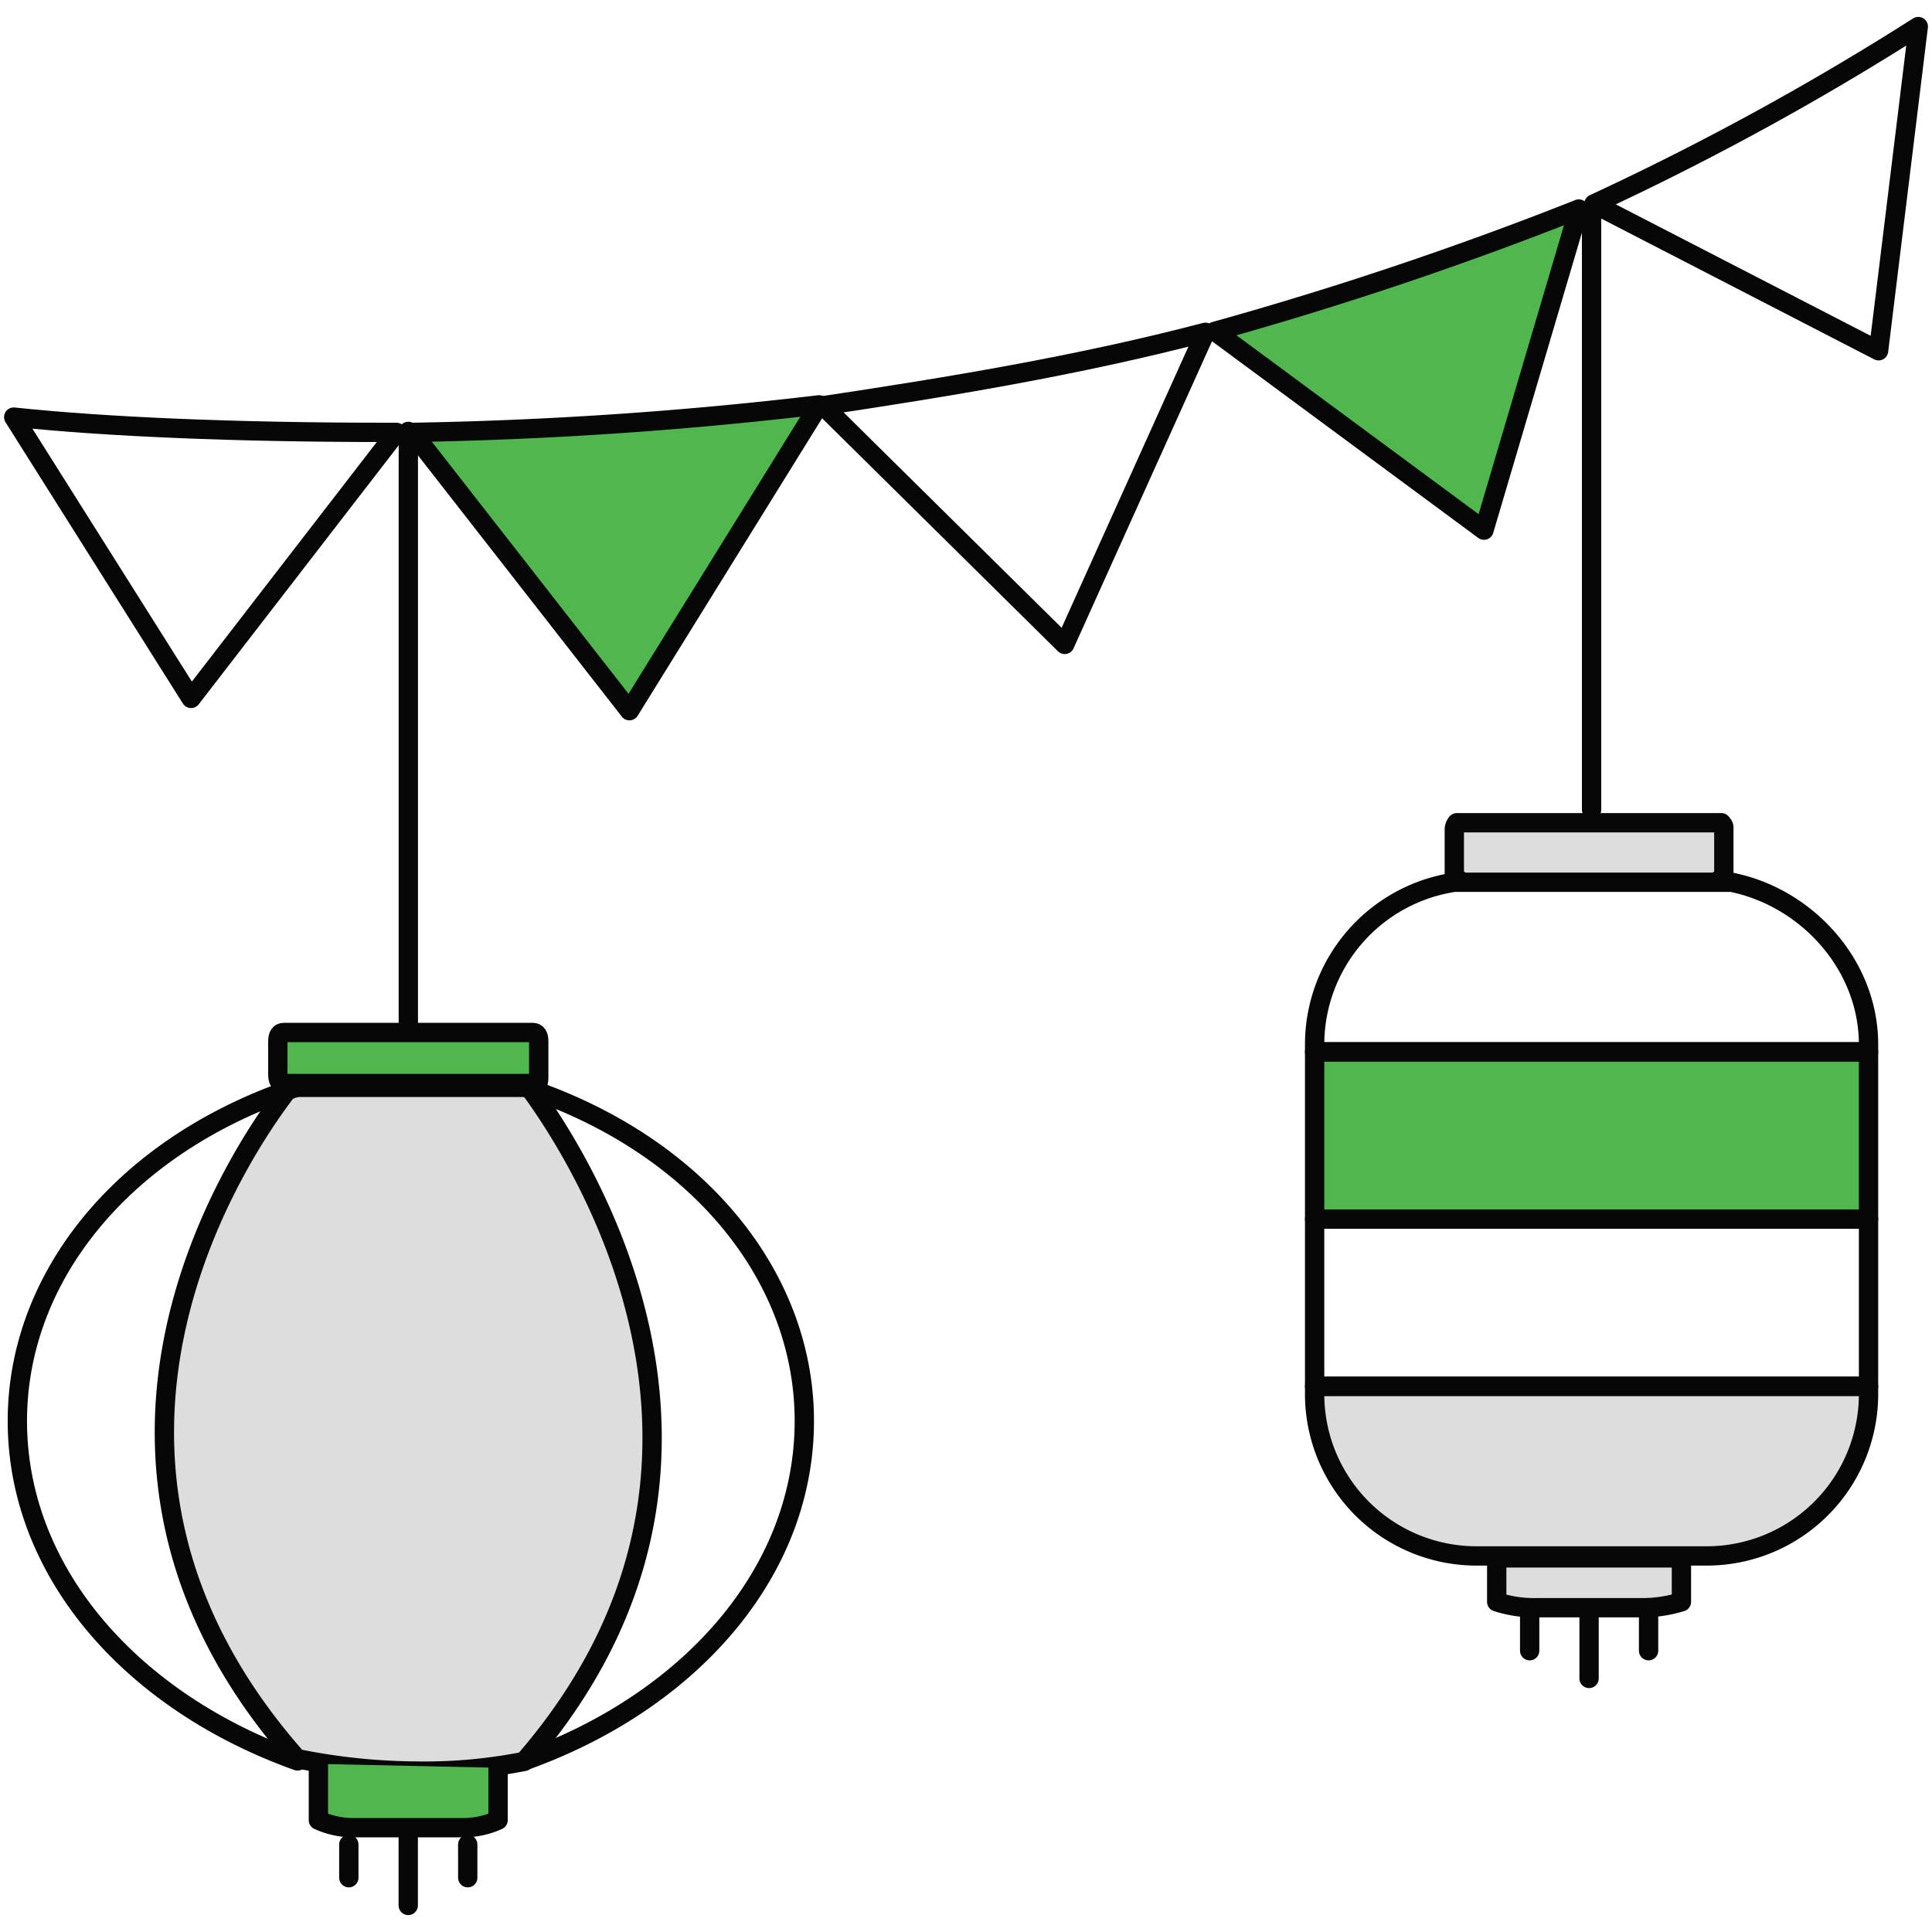 <svg id="Layer_1" data-name="Layer 1" xmlns="http://www.w3.org/2000/svg" viewBox="0 0 200 200"><defs><style>.cls-1{fill:none;}.cls-1,.cls-2,.cls-3{stroke:#070707;stroke-linecap:round;stroke-linejoin:round;stroke-width:2px;}.cls-2{fill:#ddd;}.cls-3{fill:#4fb74e;}</style></defs><path class="cls-1" d="M19.78,72.3,1.42,43.18c9.5,1,22.79,1.58,38.62,1.58h1Z"/><path class="cls-2" d="M54.26,182.34a52.68,52.68,0,0,1-11.11,1,63.4,63.4,0,0,1-12.4-1.29h0c-27.9-31.51-5.42-63.54-.77-69.49H54.77C59.17,118.54,81.38,151.08,54.26,182.34Z"/><path class="cls-1" d="M54.64,112.65c17.73,6,28.87,19.71,28.62,34.95-.25,15.51-12.09,28.65-29,34.69"/><path class="cls-1" d="M30.42,112.65c-17.73,6-28.87,19.71-28.62,34.95.25,15.51,12.09,28.65,29,34.69"/><path class="cls-3" d="M55.15,112.48c.42,0,.62-.31.62-.93v-3.74c0-.62-.2-.93-.62-.93H29.38c-.42,0-.62.31-.62.93v3.43c0,.62.2.93.62.93H55.15Z"/><path class="cls-3" d="M65.16,73.57,42.68,44.76a415.82,415.82,0,0,0,42.11-2.85Z"/><path class="cls-1" d="M110.22,66.71,85.21,42c12.67-1.9,26.28-4.12,39.58-7.6Z"/><path class="cls-3" d="M153.62,54.88,125.76,34.3a377.51,377.51,0,0,0,37.68-12.66Z"/><path class="cls-1" d="M194.47,36.31,165,21.11A288.38,288.38,0,0,0,198.58,2.75Z"/><path class="cls-2" d="M170.18,166.43h-11.1a12.48,12.48,0,0,1-4.14-.61v-4.55h19.12v4.55A13.64,13.64,0,0,1,170.18,166.43Z"/><path class="cls-2" d="M161.5,161.07h-8.62a16.76,16.76,0,0,1-16.79-16.79v-.77h57.34v.77a16.76,16.76,0,0,1-16.79,16.79H161.5"/><rect class="cls-1" x="136.09" y="126.2" width="57.34" height="17.31"/><polygon class="cls-3" points="193.43 126.2 136.09 126.2 136.09 108.89 171.78 108.89 193.43 108.89 193.43 126.2"/><path class="cls-2" d="M177.93,91.1a.62.62,0,0,0,.52-.63V85.8c0-.31,0-.31-.26-.63H150.81a1.21,1.21,0,0,0-.26.63v4.67a.62.62,0,0,0,.52.63"/><path class="cls-1" d="M193.43,108.12v.77H136.09v-.77a17,17,0,0,1,14.46-16.79h28.68C187,92.88,193.43,99.85,193.43,108.12Z"/><line class="cls-1" x1="164.5" y1="173.75" x2="164.5" y2="166.44"/><line class="cls-1" x1="158.35" y1="170.88" x2="158.35" y2="167.44"/><line class="cls-1" x1="170.66" y1="170.88" x2="170.66" y2="167.44"/><line class="cls-1" x1="42.27" y1="106.2" x2="42.27" y2="44.66"/><line class="cls-1" x1="164.76" y1="83.82" x2="164.76" y2="22.28"/><path class="cls-3" d="M51.56,183v5.42a8.7,8.7,0,0,1-3.87.78H36.84a8.72,8.72,0,0,1-3.88-.78V182.6"/><line class="cls-1" x1="42.26" y1="197.25" x2="42.26" y2="189.94"/><line class="cls-1" x1="36.11" y1="194.38" x2="36.11" y2="190.94"/><line class="cls-1" x1="48.42" y1="194.38" x2="48.42" y2="190.94"/></svg>